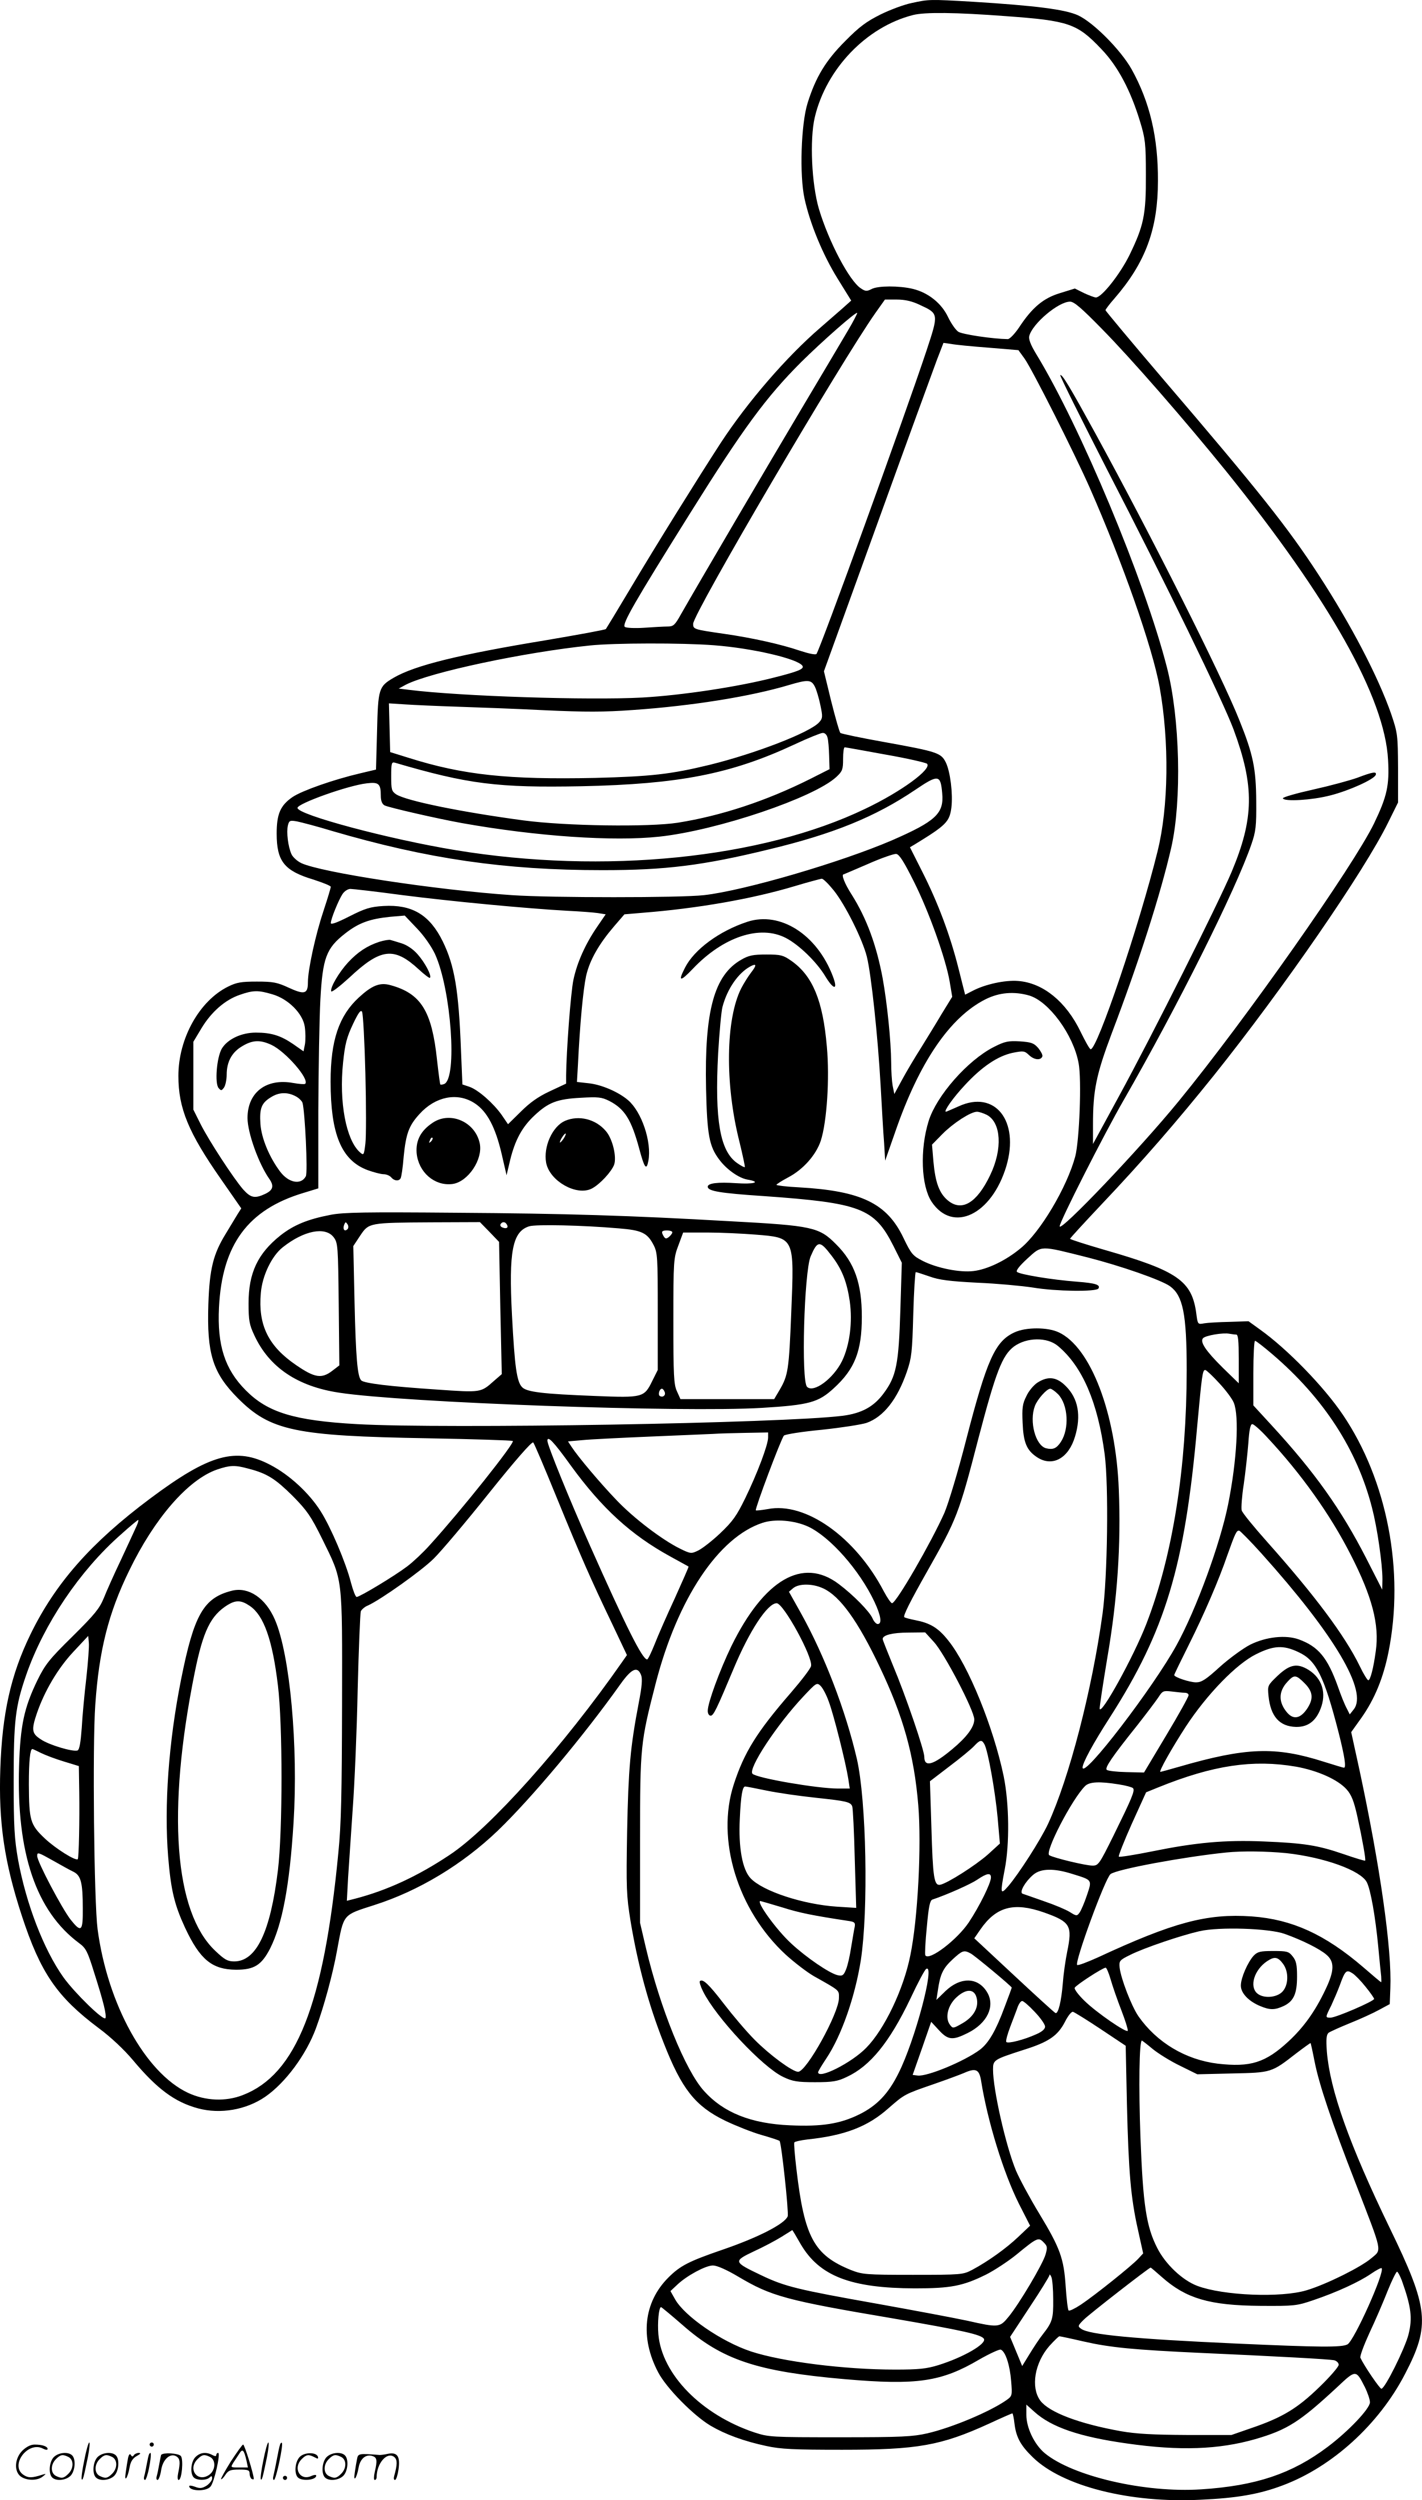 <svg version="1.0" xmlns="http://www.w3.org/2000/svg"
  viewBox="0 0 682.854 1200.588"
 preserveAspectRatio="xMidYMid meet">
<g transform="translate(-0.143,1200.84) scale(0.1,-0.1)"
fill="#000000" stroke="none">
<path d="M4380 11994 c-36 -7 -103 -32 -150 -55 -68 -34 -102 -59 -170 -128
-93 -93 -141 -172 -180 -296 -32 -100 -40 -349 -15 -461 26 -119 87 -268 159
-384 l65 -105 -28 -25 c-15 -14 -69 -60 -119 -104 -165 -142 -351 -358 -480
-555 -114 -176 -307 -486 -432 -696 -62 -104 -116 -193 -119 -197 -3 -4 -131
-27 -283 -53 -420 -69 -633 -121 -736 -181 -72 -42 -75 -52 -80 -258 l-5 -183
-76 -18 c-128 -30 -279 -83 -325 -114 -58 -40 -76 -81 -76 -175 0 -133 36
-179 176 -221 46 -15 84 -30 84 -35 0 -4 -15 -55 -34 -112 -39 -116 -76 -285
-76 -347 0 -56 -17 -60 -93 -25 -54 25 -74 29 -152 29 -75 0 -98 -4 -138 -24
-138 -68 -239 -249 -239 -429 0 -156 49 -273 204 -495 l98 -141 -19 -30 c-10
-17 -35 -58 -55 -91 -61 -99 -78 -169 -84 -338 -8 -240 21 -331 142 -453 156
-156 273 -181 913 -192 221 -4 404 -10 407 -13 10 -10 -247 -333 -398 -499
-32 -36 -81 -82 -109 -103 -59 -45 -228 -147 -243 -147 -5 0 -17 30 -27 68
-25 98 -97 267 -146 344 -55 87 -149 174 -241 222 -165 87 -292 52 -577 -161
-284 -212 -456 -407 -576 -654 -94 -194 -135 -378 -144 -644 -9 -257 19 -448
103 -705 90 -275 169 -390 369 -540 57 -42 121 -102 164 -153 116 -139 202
-203 315 -233 106 -28 229 -7 321 56 97 67 197 202 244 330 38 103 81 261 101
373 33 178 25 168 180 218 213 68 423 195 592 357 160 154 411 453 590 705 53
74 81 86 98 42 7 -18 4 -56 -11 -132 -41 -215 -50 -316 -56 -618 -5 -274 -3
-311 16 -429 35 -211 86 -401 159 -586 87 -223 152 -305 296 -375 50 -24 128
-55 173 -68 46 -13 85 -26 88 -29 9 -9 45 -345 39 -362 -14 -36 -140 -101
-312 -160 -163 -56 -204 -77 -261 -134 -119 -119 -137 -288 -49 -455 39 -75
169 -207 251 -256 71 -42 161 -75 269 -98 69 -15 131 -18 363 -18 363 0 475
20 705 125 60 28 111 50 113 50 2 0 7 -22 10 -49 8 -66 29 -105 89 -163 142
-138 466 -220 803 -203 178 8 285 27 396 69 238 89 462 293 587 534 123 236
114 317 -73 702 -194 401 -287 662 -302 848 -4 59 -2 80 8 89 8 6 55 27 104
47 50 20 113 49 140 64 l50 27 3 75 c8 186 -49 586 -148 1048 l-40 183 50 70
c63 90 104 190 129 314 78 389 -6 825 -219 1140 -92 136 -267 316 -399 410
l-54 39 -91 -3 c-50 -1 -105 -4 -122 -7 -31 -6 -31 -5 -38 48 -21 156 -90 204
-438 304 -93 27 -168 51 -168 54 0 3 68 77 151 165 197 208 361 397 540 620
332 415 722 980 837 1215 l47 95 0 165 c-1 160 -2 168 -33 260 -62 178 -191
426 -349 669 -147 226 -285 400 -747 940 -152 178 -276 327 -276 330 0 3 19
29 43 56 149 172 209 333 209 565 1 209 -39 378 -126 535 -52 93 -184 226
-258 260 -62 28 -201 46 -505 65 -207 12 -211 12 -293 -6z m450 -63 c306 -22
344 -36 460 -158 79 -82 140 -197 186 -348 25 -82 28 -105 28 -255 1 -193 -10
-245 -79 -387 -45 -91 -133 -203 -161 -203 -7 0 -33 10 -57 21 l-44 22 -71
-22 c-80 -24 -134 -69 -197 -165 -21 -31 -45 -56 -54 -56 -74 1 -218 23 -237
35 -13 8 -35 40 -50 71 -31 66 -95 117 -168 135 -66 16 -170 16 -200 -1 -22
-11 -29 -11 -51 4 -55 36 -154 224 -201 381 -35 119 -45 332 -20 440 55 233
248 434 471 491 57 15 207 13 445 -5z m-415 -1385 c95 -44 95 -41 35 -223
-104 -313 -513 -1440 -528 -1455 -5 -5 -41 3 -80 16 -88 30 -225 61 -364 81
-146 21 -148 22 -148 48 0 49 712 1262 877 1495 l44 62 57 0 c39 0 73 -8 107
-24z m875 -114 c146 -148 404 -445 600 -687 497 -617 761 -1087 777 -1385 7
-122 -5 -176 -67 -305 -98 -203 -617 -942 -939 -1335 -188 -230 -571 -632
-571 -600 0 22 214 444 307 605 259 451 539 1011 614 1230 21 61 24 87 23 205
-1 159 -15 226 -81 390 -84 212 -422 885 -693 1380 -120 219 -159 284 -167
277 -3 -3 99 -207 225 -454 277 -536 556 -1110 607 -1247 101 -273 99 -427
-10 -686 -64 -151 -381 -784 -540 -1075 l-125 -230 0 90 c0 168 15 242 91 444
130 342 234 667 285 890 51 224 42 622 -21 865 -107 418 -415 1156 -628 1505
-26 43 -37 71 -33 86 15 59 140 165 196 165 19 0 54 -30 150 -128z m-1221 -18
c-29 -49 -127 -215 -219 -369 -149 -250 -493 -836 -579 -987 -29 -52 -36 -58
-64 -58 -18 0 -68 -3 -112 -6 -44 -3 -86 -1 -93 4 -16 11 47 120 311 542 258
413 368 562 536 730 99 98 262 242 269 236 1 -2 -20 -44 -49 -92z m679 -75
l144 -12 29 -40 c36 -50 238 -450 314 -622 157 -357 301 -766 335 -956 47
-262 43 -576 -10 -789 -88 -356 -289 -950 -321 -950 -5 0 -26 38 -48 83 -70
146 -181 236 -301 245 -62 5 -158 -16 -217 -47 l-37 -19 -32 127 c-40 159 -98
314 -174 464 l-59 117 22 13 c152 93 168 109 177 177 8 66 -5 173 -27 218 -23
45 -39 51 -294 97 -112 20 -208 40 -212 44 -5 5 -24 73 -44 152 l-35 144 255
705 c140 388 270 743 287 789 l32 83 36 -5 c19 -4 100 -12 180 -18z m-1318
-1429 c184 -14 404 -65 425 -99 9 -15 -21 -27 -136 -56 -175 -45 -442 -85
-632 -96 -258 -14 -876 6 -1122 37 l-49 6 35 19 c116 59 565 155 884 188 117
12 439 13 595 1z m484 -198 c8 -15 20 -56 27 -90 12 -56 11 -63 -6 -82 -44
-49 -306 -150 -525 -204 -189 -46 -284 -56 -550 -63 -419 -9 -635 14 -895 96
l-90 28 -3 117 -3 117 78 -5 c43 -3 155 -8 248 -11 94 -3 283 -10 420 -17 195
-9 289 -9 425 1 287 20 566 65 750 120 91 27 107 26 124 -7z m61 -245 c4 -13
7 -52 8 -88 l2 -64 -95 -48 c-210 -105 -426 -176 -633 -209 -140 -22 -540 -16
-742 11 -299 40 -563 94 -611 125 -22 15 -24 23 -24 87 0 62 2 70 18 65 351
-103 493 -121 896 -113 467 10 716 58 1021 200 66 31 128 56 137 56 10 1 20
-9 23 -22z m279 -82 c104 -18 194 -39 199 -44 25 -25 -124 -134 -296 -216
-498 -240 -1255 -316 -1967 -199 -318 52 -760 170 -760 203 0 21 243 108 333
118 57 7 67 -2 67 -59 0 -25 6 -40 18 -47 20 -10 250 -63 372 -85 359 -64 728
-89 948 -65 278 30 743 187 850 287 29 27 32 36 32 86 0 31 3 56 8 56 4 0 92
-16 196 -35z m272 -186 c9 -97 -31 -134 -242 -226 -247 -106 -708 -241 -902
-263 -113 -13 -735 -13 -922 0 -366 25 -917 109 -1012 154 -19 9 -41 29 -47
43 -16 35 -25 106 -17 138 6 24 10 25 44 19 20 -4 97 -24 169 -46 458 -134
828 -188 1298 -188 301 0 481 22 800 100 308 74 509 156 699 284 114 77 124
76 132 -15z m-136 -424 c72 -143 153 -370 172 -481 l12 -72 -51 -83 c-27 -46
-73 -120 -100 -164 -28 -44 -68 -111 -89 -150 l-38 -70 -8 40 c-4 22 -7 72 -7
110 -1 109 -20 289 -41 406 -30 160 -77 288 -149 402 -34 53 -51 97 -38 97 1
0 54 23 117 50 63 28 124 49 135 48 15 -2 37 -37 85 -133z m-385 -42 c56 -70
138 -235 159 -318 21 -84 53 -383 66 -615 6 -107 13 -233 17 -280 l5 -85 49
140 c115 333 262 549 433 635 66 33 137 39 210 18 94 -28 212 -188 237 -325
15 -78 4 -369 -16 -447 -39 -147 -168 -365 -263 -442 -71 -59 -159 -101 -226
-109 -64 -8 -176 14 -244 49 -47 24 -55 33 -92 110 -79 166 -202 226 -502 243
-60 3 -108 9 -108 12 0 3 25 19 55 35 73 38 135 108 158 177 29 90 43 298 29
452 -19 221 -68 340 -171 412 -39 27 -50 30 -119 30 -64 0 -85 -4 -121 -25
-130 -74 -177 -245 -169 -620 5 -220 15 -275 62 -338 35 -48 95 -91 138 -98
68 -12 29 -23 -56 -17 -87 6 -136 0 -136 -17 0 -21 58 -31 269 -45 465 -33
531 -58 622 -238 l41 -82 -7 -229 c-8 -258 -19 -316 -80 -398 -47 -64 -105
-96 -197 -108 -289 -36 -1909 -64 -2333 -40 -301 17 -428 56 -533 162 -101
101 -138 217 -129 398 15 302 139 470 405 550 l72 22 0 371 c1 205 5 446 10
536 11 200 28 246 119 317 65 51 118 70 216 80 l70 6 58 -61 c34 -35 70 -87
87 -123 78 -169 109 -600 44 -625 -8 -3 -16 -4 -18 -2 -2 2 -9 56 -16 119 -25
234 -77 318 -224 358 -50 14 -88 -1 -151 -59 -96 -88 -136 -207 -136 -404 0
-253 52 -378 177 -425 30 -11 65 -20 78 -20 13 0 29 -7 36 -15 14 -17 36 -20
45 -5 4 6 11 53 15 105 11 110 25 148 75 203 77 86 184 107 267 52 59 -39 99
-115 129 -245 l23 -100 17 72 c24 98 58 160 117 215 67 63 109 79 222 85 84 5
101 3 137 -15 74 -38 106 -89 144 -229 25 -94 35 -107 44 -59 17 90 -32 236
-98 292 -47 40 -129 75 -191 81 l-54 6 5 86 c9 190 25 359 39 423 17 76 62
154 134 238 l50 58 83 7 c268 21 531 67 737 129 63 19 121 34 127 35 7 1 33
-25 58 -56z m-2070 -23 c235 -30 593 -64 790 -75 61 -3 127 -8 147 -11 l38 -6
-41 -60 c-57 -83 -97 -173 -114 -255 -13 -61 -34 -345 -35 -458 l0 -40 -79
-37 c-56 -26 -96 -55 -139 -98 l-61 -60 -30 44 c-40 57 -114 122 -156 136
l-33 11 -7 167 c-11 288 -31 404 -87 519 -63 129 -148 179 -285 171 -64 -4
-89 -12 -164 -50 -59 -30 -89 -41 -89 -32 0 19 37 110 56 139 9 14 26 25 38
25 11 0 125 -13 251 -30z m1673 -372 c-14 -18 -35 -52 -47 -75 -75 -148 -79
-460 -9 -736 16 -66 28 -121 26 -123 -2 -2 -19 7 -36 19 -83 57 -109 206 -92
527 6 101 15 202 21 224 23 87 76 163 134 194 30 16 31 6 3 -30z m-2299 -104
c77 -22 147 -93 156 -156 4 -27 4 -64 1 -83 l-7 -35 -50 35 c-60 41 -105 55
-179 55 -70 0 -137 -32 -164 -78 -24 -43 -34 -165 -15 -188 12 -14 14 -14 26
2 7 10 13 38 13 62 0 62 25 108 75 137 50 30 86 31 140 6 68 -32 184 -165 162
-187 -3 -3 -28 -1 -57 4 -130 24 -220 -45 -220 -168 0 -70 53 -219 105 -293
23 -33 18 -53 -19 -71 -51 -24 -70 -20 -107 21 -46 53 -165 235 -205 315 l-34
68 0 163 0 163 39 65 c47 78 113 136 183 160 65 23 90 23 157 3z m447 -380 c4
-153 4 -305 0 -337 -7 -57 -8 -58 -27 -41 -66 60 -100 241 -80 431 9 89 18
121 47 183 27 57 38 71 44 60 5 -9 12 -142 16 -296z m-336 -109 c16 -8 31 -23
34 -32 12 -41 26 -335 16 -353 -23 -43 -82 -32 -123 22 -52 69 -90 160 -95
229 -5 76 5 101 51 129 38 24 78 25 117 5z m3806 -775 c160 -41 352 -108 394
-138 62 -45 80 -133 80 -402 0 -468 -67 -892 -194 -1220 -60 -155 -217 -440
-224 -407 -1 7 16 120 38 252 47 275 65 535 54 800 -14 367 -135 685 -289 756
-54 25 -156 25 -211 0 -94 -43 -133 -129 -234 -520 -38 -149 -84 -301 -103
-346 -63 -142 -232 -435 -252 -435 -5 0 -23 26 -40 58 -136 260 -376 430 -557
394 -29 -5 -55 -8 -57 -6 -6 5 122 346 135 359 6 6 88 19 183 28 94 10 190 25
214 33 81 29 147 112 193 245 23 67 26 93 31 277 3 111 9 202 12 202 4 0 34
-10 66 -21 47 -17 97 -23 230 -30 94 -4 213 -15 265 -23 112 -19 305 -21 316
-5 11 18 -13 26 -104 33 -119 9 -275 35 -287 47 -6 6 11 28 50 64 71 64 56 64
291 5z m712 -370 c9 0 12 -30 12 -117 l0 -117 -76 74 c-84 83 -112 126 -95
143 13 13 96 27 126 21 11 -2 26 -4 33 -4z m-856 -55 c117 -98 191 -270 224
-519 20 -152 14 -589 -10 -766 -51 -369 -160 -788 -261 -1008 -36 -78 -143
-244 -193 -302 -37 -42 -38 -35 -16 81 24 122 22 316 -5 449 -49 234 -169 531
-266 651 -48 61 -87 84 -160 98 -25 5 -48 11 -51 14 -7 6 29 77 111 222 141
249 151 273 245 637 84 320 114 398 171 441 61 44 159 46 211 2z m1029 -39
c248 -212 408 -460 479 -738 25 -95 50 -269 50 -343 l-1 -50 -77 151 c-120
234 -247 413 -452 636 l-90 98 0 155 c0 85 4 155 8 155 5 0 42 -29 83 -64z
m-256 -138 c32 -34 64 -77 71 -95 27 -64 15 -279 -27 -488 -38 -190 -153 -504
-247 -675 -111 -203 -450 -646 -452 -589 0 22 49 113 130 239 268 418 361 728
420 1395 23 251 26 275 39 275 5 0 35 -28 66 -62z m231 -261 c163 -174 304
-372 402 -565 103 -201 138 -336 120 -462 -11 -81 -26 -140 -36 -140 -4 0 -23
30 -41 68 -71 146 -217 341 -445 597 -64 72 -119 139 -122 151 -3 11 1 68 10
125 8 57 18 146 22 197 4 63 10 92 19 92 7 0 39 -28 71 -63z m-2396 -1 c0 -35
-52 -173 -110 -292 -41 -84 -60 -111 -120 -168 -39 -37 -87 -74 -106 -83 -33
-16 -36 -16 -87 9 -87 43 -222 146 -304 232 -78 81 -185 208 -217 257 l-17 26
68 6 c37 4 183 11 323 17 140 6 278 12 305 13 28 2 98 4 158 5 l107 2 0 -24z
m-946 -137 c148 -203 287 -331 477 -435 46 -25 85 -47 87 -48 1 -2 -29 -70
-66 -152 -38 -82 -82 -182 -97 -221 -16 -40 -32 -73 -36 -73 -23 0 -103 161
-275 548 -98 220 -204 481 -204 502 0 27 30 -4 114 -121z m-70 -150 c119 -291
164 -393 266 -606 l72 -152 -23 -33 c-281 -403 -635 -799 -829 -927 -153 -102
-300 -170 -454 -210 l-39 -10 6 112 c4 62 14 209 22 327 9 118 20 377 24 575
5 198 12 367 15 376 4 9 19 22 34 28 62 28 259 168 316 225 34 33 154 175 265
314 124 155 207 250 213 244 5 -5 55 -123 112 -263z m-1479 137 c89 -23 128
-48 211 -130 70 -71 88 -97 142 -206 101 -206 97 -172 96 -795 -1 -426 -4
-577 -18 -715 -70 -729 -202 -1063 -459 -1162 -82 -32 -179 -28 -263 11 -204
96 -386 425 -434 786 -17 128 -25 882 -11 1078 18 260 63 439 162 642 122 253
284 439 423 487 62 21 86 22 151 4z m-539 -278 c-8 -18 -41 -89 -73 -158 -33
-69 -70 -152 -83 -185 -21 -51 -44 -79 -151 -185 -112 -110 -131 -135 -168
-210 -64 -132 -82 -217 -88 -411 -13 -418 81 -697 288 -851 33 -24 41 -40 72
-140 46 -144 60 -203 55 -220 -6 -18 -148 120 -203 197 -94 133 -178 351 -217
564 -17 98 -21 156 -21 376 0 293 8 359 60 510 85 245 257 501 455 675 43 39
81 70 83 70 3 0 -1 -15 -9 -32z m3226 0 c105 -49 246 -208 318 -360 32 -68 38
-108 16 -108 -7 0 -19 13 -25 28 -14 32 -92 112 -163 165 -172 129 -357 21
-514 -298 -56 -116 -114 -273 -114 -312 0 -13 6 -23 14 -23 14 0 29 32 110
225 76 182 163 315 207 315 33 0 176 -262 165 -302 -3 -13 -47 -70 -97 -128
-163 -188 -224 -286 -274 -440 -86 -264 18 -604 250 -818 42 -38 102 -84 135
-103 128 -72 120 -66 120 -105 0 -72 -156 -354 -196 -354 -27 0 -137 81 -209
154 -39 39 -105 117 -148 173 -72 94 -102 122 -115 108 -3 -3 3 -24 15 -48 61
-124 287 -366 386 -412 44 -21 67 -25 152 -25 85 0 108 4 152 25 113 52 206
167 306 376 35 75 69 139 76 143 45 28 -54 -345 -133 -501 -49 -99 -104 -156
-189 -198 -92 -45 -179 -59 -332 -52 -187 8 -320 61 -413 165 -89 98 -210 396
-279 687 l-28 120 0 405 c0 445 2 461 75 745 105 407 302 702 513 771 60 20
153 12 219 -18z m2177 -129 c352 -392 512 -663 443 -749 l-19 -24 -15 30 c-9
16 -28 63 -42 104 -50 139 -94 192 -187 226 -63 23 -157 13 -234 -25 -33 -17
-98 -64 -144 -105 -68 -62 -89 -76 -116 -76 -31 0 -105 25 -105 35 0 3 32 69
71 147 71 142 143 308 184 428 38 107 45 122 58 118 6 -3 54 -51 106 -109z
m-2104 -168 c80 -37 166 -156 270 -375 114 -239 166 -424 186 -666 16 -194 -2
-546 -38 -720 -32 -163 -125 -357 -212 -445 -70 -72 -231 -153 -231 -117 0 4
18 34 40 67 72 108 137 294 165 470 37 238 27 769 -19 968 -54 232 -155 496
-270 702 l-56 100 21 18 c28 22 93 22 144 -2z m531 -257 c50 -54 194 -330 194
-372 0 -36 -36 -85 -106 -143 -92 -77 -134 -88 -134 -37 0 33 -91 298 -150
438 -27 66 -50 124 -50 128 0 19 48 31 124 31 l80 1 42 -46z m-4070 -173 c-9
-75 -19 -183 -22 -239 -5 -69 -11 -105 -20 -109 -21 -8 -137 26 -176 53 -44
28 -47 45 -19 127 37 107 101 215 175 294 l71 76 3 -33 c2 -18 -4 -94 -12
-169z m5821 124 c85 -39 123 -115 193 -388 28 -111 37 -167 25 -167 -3 0 -46
13 -97 29 -232 74 -373 69 -697 -25 -46 -13 -85 -24 -87 -24 -10 0 54 113 122
218 101 154 242 300 337 347 84 42 131 45 204 10z m-2257 -234 c24 -61 84
-302 95 -375 l7 -46 -56 0 c-99 0 -390 50 -411 71 -23 23 116 235 245 372 60
64 64 67 81 51 10 -9 28 -42 39 -73z m1711 39 c11 0 19 -6 18 -12 0 -7 -48
-94 -107 -192 l-107 -179 -85 2 c-47 1 -89 6 -94 11 -10 10 26 63 146 213 44
56 90 117 102 135 20 31 23 33 65 28 24 -3 52 -6 62 -6z m-962 -248 c17 -32
51 -222 63 -351 l11 -125 -57 -52 c-61 -54 -197 -140 -230 -146 -29 -5 -35 33
-42 277 l-7 220 94 72 c52 39 105 83 118 97 29 31 37 32 50 8z m-4531 -41 c20
-10 70 -29 110 -41 l72 -22 2 -126 c2 -133 -2 -315 -7 -321 -10 -10 -107 51
-158 99 -71 67 -76 87 -77 260 0 114 6 170 17 170 2 0 21 -9 41 -19z m6028
-66 c104 -19 200 -62 242 -109 23 -26 35 -56 51 -128 25 -113 42 -210 38 -214
-2 -2 -48 12 -103 31 -125 43 -190 53 -384 61 -185 8 -327 -5 -538 -48 -84
-17 -155 -28 -158 -25 -3 3 25 74 62 157 l69 152 59 24 c262 106 454 135 662
99z m-852 -85 c33 -5 63 -13 68 -18 11 -11 -6 -50 -94 -229 -67 -135 -72 -143
-100 -143 -33 0 -187 37 -208 50 -23 14 108 268 172 332 21 21 70 23 162 8z
m-1690 -30 c53 -11 158 -26 234 -34 149 -16 168 -20 176 -42 3 -8 9 -121 12
-251 l7 -236 -94 6 c-162 11 -354 74 -413 136 -40 42 -59 149 -52 286 5 113
13 155 26 155 4 0 51 -9 104 -20z m2494 -300 c182 -20 358 -83 387 -140 18
-35 41 -163 55 -311 6 -63 12 -126 14 -141 1 -16 1 -28 0 -28 -2 0 -40 32 -86
72 -184 158 -342 230 -535 244 -216 15 -376 -28 -740 -197 -51 -23 -96 -40
-99 -36 -13 13 134 415 160 436 27 23 351 83 556 104 76 8 196 6 288 -3z
m-5920 -37 c37 -21 80 -45 97 -53 35 -18 44 -52 44 -175 1 -111 -7 -119 -58
-55 -41 52 -161 279 -161 306 0 20 3 19 78 -23z m4893 -63 c97 -30 95 -27 70
-102 -12 -36 -28 -73 -35 -83 -13 -18 -15 -18 -47 2 -19 12 -74 35 -124 52
-49 17 -96 34 -103 36 -17 6 11 57 51 91 36 31 100 32 188 4z m-391 -17 c0
-27 -55 -138 -106 -215 -56 -84 -191 -187 -209 -159 -3 5 0 66 7 136 9 99 15
128 27 132 69 23 184 74 216 96 46 31 65 34 65 10z m-1004 -143 c85 -27 145
-39 322 -66 27 -4 31 -8 28 -27 -3 -12 -10 -56 -17 -97 -6 -41 -17 -90 -25
-109 -12 -29 -17 -32 -41 -27 -40 10 -150 85 -222 152 -71 65 -171 204 -148
204 2 0 49 -14 103 -30z m1259 -25 c127 -45 137 -63 111 -189 -8 -40 -18 -108
-21 -152 -7 -86 -22 -147 -35 -142 -5 2 -94 83 -199 181 l-191 178 29 42 c76
110 161 133 306 82z m1156 -103 c84 -30 166 -71 199 -99 41 -34 40 -78 -5
-171 -49 -103 -104 -179 -175 -245 -112 -104 -184 -126 -341 -108 -155 19
-293 102 -381 228 -34 50 -84 181 -90 233 -3 33 -1 36 52 62 66 33 243 93 331
113 95 22 335 14 410 -13z m-1508 -94 c18 -9 197 -158 197 -164 0 -1 -15 -42
-34 -92 -42 -114 -77 -174 -119 -206 -75 -56 -254 -130 -299 -124 l-24 3 45
128 44 127 37 -40 c44 -48 66 -50 138 -14 95 47 134 130 93 197 -44 72 -127
74 -200 4 l-43 -42 7 45 c11 79 25 107 70 149 48 44 55 47 88 29z m672 -125
c9 -32 32 -98 51 -147 19 -49 33 -94 31 -99 -4 -13 -150 87 -208 144 -28 27
-49 55 -47 62 4 12 135 97 149 97 4 0 15 -26 24 -57z m1225 -36 c22 -27 40
-53 40 -57 0 -11 -183 -90 -209 -90 -26 0 -26 0 3 58 12 26 31 70 41 97 26 72
32 77 61 58 13 -8 42 -38 64 -66z m-1869 -51 c12 -45 -12 -90 -66 -122 -47
-27 -48 -27 -62 -8 -25 33 -10 94 32 132 46 42 85 41 96 -2z m279 -68 c28 -29
50 -61 50 -71 0 -12 -15 -25 -43 -37 -57 -26 -135 -46 -143 -37 -4 4 5 37 19
74 14 38 31 80 36 96 6 15 15 27 21 27 6 0 33 -23 60 -52z m317 -83 l120 -80
6 -280 c8 -326 18 -448 53 -604 l25 -113 -23 -25 c-31 -34 -210 -177 -276
-221 -29 -19 -55 -32 -59 -28 -4 3 -10 55 -14 114 -9 136 -26 184 -127 351
-45 74 -95 167 -112 207 -48 116 -110 388 -110 485 0 46 4 48 146 94 122 38
165 68 200 136 14 28 31 49 38 47 7 -2 67 -39 133 -83z m249 -95 c27 -22 86
-59 132 -81 l83 -41 167 4 c189 4 189 4 306 95 38 29 70 52 71 51 1 -2 10 -41
19 -88 22 -112 82 -290 199 -590 129 -334 125 -312 74 -355 -50 -43 -217 -126
-311 -154 -121 -37 -400 -26 -525 21 -72 27 -154 105 -193 183 -52 102 -68
207 -80 530 -9 241 -6 465 7 465 1 0 25 -18 51 -40z m-823 -155 c31 -193 107
-440 181 -588 l54 -106 -57 -54 c-59 -56 -146 -118 -221 -158 -44 -23 -51 -24
-285 -24 -227 0 -243 2 -297 23 -178 72 -224 158 -262 484 -8 67 -13 125 -10
129 2 4 30 10 62 14 180 19 290 61 390 150 77 67 76 67 215 115 61 21 128 46
147 54 58 26 74 18 83 -39z m-867 -782 c90 -154 240 -212 549 -213 171 0 230
11 341 66 38 19 104 62 145 95 101 83 107 86 132 60 18 -18 19 -24 9 -59 -14
-47 -126 -236 -177 -298 -43 -53 -49 -53 -200 -19 -61 13 -252 49 -425 80
-388 69 -448 83 -563 138 -134 64 -136 67 -35 115 46 21 106 53 133 70 28 17
51 32 51 32 1 0 19 -30 40 -67z m-299 -157 c159 -94 226 -113 747 -201 330
-57 420 -77 432 -97 15 -24 -100 -90 -220 -127 -55 -17 -94 -21 -206 -21 -243
0 -543 38 -692 87 -142 47 -319 169 -365 251 l-22 39 32 30 c46 44 137 93 172
93 19 0 65 -20 122 -54z m2033 -1 c117 -104 229 -137 475 -139 163 -1 173 0
255 28 112 38 218 87 275 126 26 18 49 30 51 27 17 -17 -132 -349 -164 -366
-28 -15 -133 -14 -532 4 -491 22 -710 43 -747 71 -17 12 -16 15 12 43 24 25
315 251 322 251 1 0 25 -20 53 -45z m1153 -17 c45 -126 52 -181 32 -260 -17
-66 -113 -260 -130 -260 -8 0 -83 110 -101 149 -3 7 17 61 44 120 28 59 67
150 87 201 20 50 41 92 45 92 4 0 14 -19 23 -42z m-1674 -91 c1 -93 -4 -109
-51 -169 -16 -20 -44 -63 -63 -94 l-35 -57 -14 34 c-8 19 -21 50 -29 70 l-15
36 94 143 c52 78 94 147 95 153 0 7 4 3 9 -8 5 -11 9 -60 9 -108z m-1781 -122
c192 -169 358 -224 780 -261 347 -30 464 -13 647 95 49 28 95 49 102 47 23 -9
44 -75 50 -151 6 -70 5 -72 -23 -92 -79 -55 -259 -131 -379 -159 -70 -16 -124
-19 -420 -19 -330 0 -342 1 -410 23 -255 85 -445 279 -462 471 -5 56 2 131 13
131 2 0 48 -38 102 -85z m1927 -80 c127 -29 240 -40 565 -55 359 -16 613 -30
638 -35 12 -3 22 -13 22 -22 0 -9 -42 -58 -93 -107 -105 -102 -177 -146 -327
-197 l-95 -33 -215 0 c-160 1 -241 5 -315 18 -202 36 -346 91 -388 147 -47 64
-27 182 44 263 23 25 44 46 48 46 3 0 56 -11 116 -25z m1350 -218 c14 -28 25
-61 25 -74 0 -30 -102 -138 -203 -214 -171 -129 -344 -187 -607 -204 -271 -18
-618 63 -752 174 -50 42 -88 122 -88 184 l0 49 39 -35 c82 -74 217 -120 446
-152 252 -36 439 -29 614 21 155 45 214 83 395 251 88 83 89 83 131 0z M6520
8274 c-36 -13 -132 -39 -213 -57 -81 -18 -147 -37 -145 -42 5 -17 140 -9 228
14 91 23 212 78 218 99 5 17 -14 14 -88 -14z M3590 7582 c-134 -44 -255 -133
-299 -220 -35 -68 -24 -70 37 -6 147 155 324 213 448 148 63 -33 146 -114 187
-181 42 -70 64 -71 38 -3 -76 201 -253 314 -411 262z M1823 7486 c-58 -19
-104 -49 -151 -100 -43 -47 -86 -120 -80 -138 2 -6 41 24 87 66 151 142 215
149 334 39 27 -25 51 -43 53 -40 10 10 -25 75 -60 114 -21 24 -51 44 -77 52
-22 7 -46 14 -53 16 -6 2 -30 -2 -53 -9z M4774 6981 c-126 -64 -275 -234 -313
-355 -43 -138 -36 -312 14 -388 102 -153 289 -63 359 171 64 218 -55 367 -229
287 -32 -14 -59 -26 -61 -26 -13 0 33 66 90 127 82 89 159 141 231 156 51 10
56 10 79 -12 25 -23 56 -25 63 -5 2 7 -7 24 -20 40 -21 24 -33 28 -88 32 -56
3 -72 0 -125 -27z m-34 -326 c69 -36 77 -164 16 -290 -64 -134 -137 -177 -204
-120 -40 34 -59 85 -68 184 l-7 83 49 50 c52 53 137 108 167 108 10 0 31 -7
47 -15z M2079 6617 c-57 -38 -81 -84 -77 -144 8 -93 86 -161 172 -150 75 10
148 119 131 196 -22 103 -142 155 -226 98z m-8 -90 c-10 -9 -11 -8 -5 6 3 10
9 15 12 12 3 -3 0 -11 -7 -18z M2714 6626 c-60 -27 -104 -124 -90 -201 17 -88
146 -161 219 -124 39 20 96 82 108 116 12 38 -8 123 -40 160 -49 58 -130 78
-197 49z m-8 -88 c-9 -12 -16 -19 -16 -15 0 11 24 47 28 42 2 -2 -3 -14 -12
-27z M1589 6175 c-109 -21 -176 -48 -241 -99 -109 -87 -153 -180 -153 -326 0
-83 4 -103 28 -154 71 -153 207 -245 407 -275 311 -48 1650 -96 2030 -73 228
14 271 26 345 94 101 92 135 178 135 343 0 161 -35 261 -124 349 -81 82 -114
89 -504 110 -490 28 -786 37 -1322 41 -432 4 -539 2 -601 -10z m81 -69 c-14
-14 -24 0 -16 21 6 15 8 15 16 3 6 -9 5 -19 0 -24z m682 -13 l46 -48 6 -317 7
-318 -37 -32 c-64 -57 -61 -57 -274 -42 -227 15 -350 30 -364 44 -18 18 -26
110 -32 375 l-6 270 33 50 c42 62 40 62 344 64 l231 1 46 -47z m83 36 c10 -15
-1 -23 -20 -15 -9 3 -13 10 -10 16 8 13 22 13 30 -1z m538 -19 c111 -9 137
-22 167 -80 19 -37 20 -58 20 -319 l0 -281 -27 -54 c-38 -78 -46 -80 -271 -71
-255 10 -330 19 -353 42 -26 26 -36 97 -49 346 -16 307 2 402 83 427 33 10
256 5 430 -10z m-1369 -43 c20 -27 21 -42 24 -322 l3 -293 -34 -26 c-51 -39
-84 -34 -173 27 -134 91 -184 193 -170 347 7 84 53 178 105 219 102 81 205
101 245 48z m1626 24 c0 -5 -7 -14 -16 -22 -13 -10 -17 -10 -25 2 -14 23 -11
29 16 29 14 0 25 -4 25 -9z m399 -11 c189 -15 187 -12 172 -376 -11 -274 -15
-300 -56 -370 l-26 -44 -225 0 -225 0 -17 38 c-15 32 -17 76 -17 337 0 291 1
302 24 363 l23 62 117 0 c64 0 167 -5 230 -10z m364 -99 c52 -67 75 -127 89
-221 14 -100 0 -210 -37 -287 -42 -85 -137 -155 -168 -124 -29 29 -14 550 17
626 33 77 44 78 99 6z m-800 -656 c7 -16 -8 -29 -23 -20 -10 6 -2 35 10 35 4
0 10 -7 13 -15z M4983 5369 c-17 -11 -42 -40 -53 -65 -19 -37 -21 -58 -18
-127 4 -95 19 -132 68 -165 74 -50 153 -7 184 99 30 100 15 182 -44 241 -44
45 -86 50 -137 17z m100 -56 c48 -51 54 -165 13 -228 -21 -32 -38 -39 -71 -31
-51 13 -82 129 -54 203 12 32 57 83 74 83 6 0 23 -12 38 -27z M1115 4370
c-136 -34 -182 -115 -244 -426 -60 -301 -82 -608 -62 -852 13 -159 30 -230 81
-340 72 -154 130 -201 245 -202 87 0 122 22 163 101 59 117 94 301 113 604 23
369 -17 808 -89 975 -45 105 -127 160 -207 140z m86 -73 c67 -45 109 -163 135
-382 23 -185 23 -699 0 -887 -36 -298 -104 -438 -210 -438 -31 0 -46 8 -91 51
-197 186 -233 669 -99 1334 41 203 77 276 159 327 40 24 65 23 106 -5z M6138
3963 c-50 -48 -50 -48 -45 -99 10 -98 53 -146 132 -148 56 -1 94 27 117 85 31
76 9 148 -57 189 -54 33 -89 27 -147 -27z m128 -37 c41 -41 44 -75 12 -123
-32 -47 -65 -53 -95 -19 -43 50 -43 102 1 149 32 35 41 34 82 -7z M6022 2618
c-29 -32 -62 -107 -62 -144 0 -36 37 -75 92 -98 47 -20 71 -20 114 0 48 23 64
59 64 142 0 55 -4 75 -21 96 -19 24 -27 26 -93 26 -62 0 -75 -3 -94 -22z m141
-40 c28 -38 26 -102 -3 -133 -28 -30 -93 -34 -122 -8 -38 34 -13 113 48 154
36 24 52 21 77 -13z M406 194 c-10 -47 -15 -88 -12 -91 5 -6 9 7 30 110 7 37
10 67 6 67 -4 0 -15 -39 -24 -86z M720 270 c0 -5 5 -10 10 -10 6 0 10 5 10 10
0 6 -4 10 -10 10 -5 0 -10 -4 -10 -10z M1266 194 c-10 -47 -15 -88 -12 -91 5
-6 9 7 30 110 7 37 10 67 6 67 -4 0 -15 -39 -24 -86z M1346 269 c-3 -8 -10
-41 -16 -74 -6 -33 -14 -68 -16 -77 -3 -10 -1 -18 3 -18 10 0 46 171 38 178
-2 3 -7 -1 -9 -9z M109 241 c-38 -38 -41 -101 -7 -125 29 -20 79 -20 104 0 18
14 18 15 1 10 -53 -17 -69 -17 -92 -2 -69 45 21 166 94 126 12 -6 21 -7 21 -1
0 12 -25 21 -62 21 -19 0 -39 -10 -59 -29z M1110 189 c-28 -45 -49 -83 -47
-85 2 -3 12 7 21 21 14 21 24 25 66 25 43 0 50 -3 50 -19 0 -11 5 -23 10 -26
6 -3 10 -3 10 1 0 20 -44 164 -51 164 -4 0 -30 -37 -59 -81z m75 4 l7 -33 -42
0 c-42 0 -42 0 -28 23 8 12 21 32 29 44 15 25 22 18 34 -34z M260 210 c-22
-22 -27 -79 -8 -98 19 -19 66 -14 88 8 22 22 27 79 8 98 -19 19 -66 14 -88 -8z
m71 0 c25 -14 25 -54 -1 -80 -23 -23 -33 -24 -61 -10 -25 14 -25 54 1 80 23
23 33 24 61 10z M470 210 c-22 -22 -27 -79 -8 -98 19 -19 66 -14 88 8 22 22
27 79 8 98 -19 19 -66 14 -88 -8z m71 0 c25 -14 25 -54 -1 -80 -23 -23 -33
-24 -61 -10 -25 14 -25 54 1 80 23 23 33 24 61 10z M616 204 c-3 -16 -8 -47
-11 -69 -8 -51 10 -26 19 27 5 27 15 42 34 53 18 10 22 14 10 15 -9 0 -20 -5
-24 -11 -5 -8 -9 -8 -14 1 -5 8 -10 3 -14 -16z M717 223 c-2 -4 -7 -26 -11
-48 -4 -22 -9 -48 -12 -57 -3 -10 -1 -18 4 -18 4 0 14 28 20 62 11 58 10 81
-1 61z M775 220 c-1 -3 -5 -23 -9 -45 -4 -22 -9 -48 -12 -57 -3 -10 -1 -18 4
-18 5 0 13 20 17 45 7 53 44 87 74 68 17 -11 19 -28 8 -80 -4 -18 -3 -33 2
-33 16 0 24 99 11 115 -12 14 -87 18 -95 5z M940 210 c-22 -22 -27 -79 -8 -98
15 -15 61 -15 76 0 9 9 12 8 12 -5 0 -9 -12 -24 -26 -34 -21 -13 -32 -15 -55
-6 -16 6 -29 8 -29 3 0 -24 81 -27 102 -2 18 19 50 162 37 162 -5 0 -9 -5 -9
-10 0 -7 -6 -7 -19 0 -30 16 -59 12 -81 -10z m71 0 c29 -16 25 -65 -6 -86 -56
-37 -103 28 -55 76 23 23 33 24 61 10z M1441 211 c-23 -23 -28 -80 -9 -99 19
-19 88 -13 88 9 0 5 -11 4 -24 -2 -54 -25 -89 38 -46 81 23 23 33 24 62 9 16
-9 19 -8 16 3 -8 22 -64 22 -87 -1z M1570 210 c-22 -22 -27 -79 -8 -98 19 -19
66 -14 88 8 22 22 27 79 8 98 -19 19 -66 14 -88 -8z m71 0 c25 -14 25 -54 -1
-80 -23 -23 -33 -24 -61 -10 -25 14 -25 54 1 80 23 23 33 24 61 10z M1716 201
c-3 -14 -8 -44 -11 -66 -8 -51 10 -26 19 27 8 41 35 63 66 53 22 -7 24 -21 11
-77 -5 -22 -5 -38 0 -38 5 0 9 6 9 13 0 68 51 125 85 97 15 -13 15 -35 -1 -92
-3 -10 -1 -18 4 -18 6 0 13 23 17 50 9 63 -5 84 -49 76 -17 -4 -35 -6 -41 -6
-101 8 -104 7 -109 -19z M1360 110 c0 -5 5 -10 10 -10 6 0 10 5 10 10 0 6 -4
10 -10 10 -5 0 -10 -4 -10 -10z"/>
</g>
</svg>
